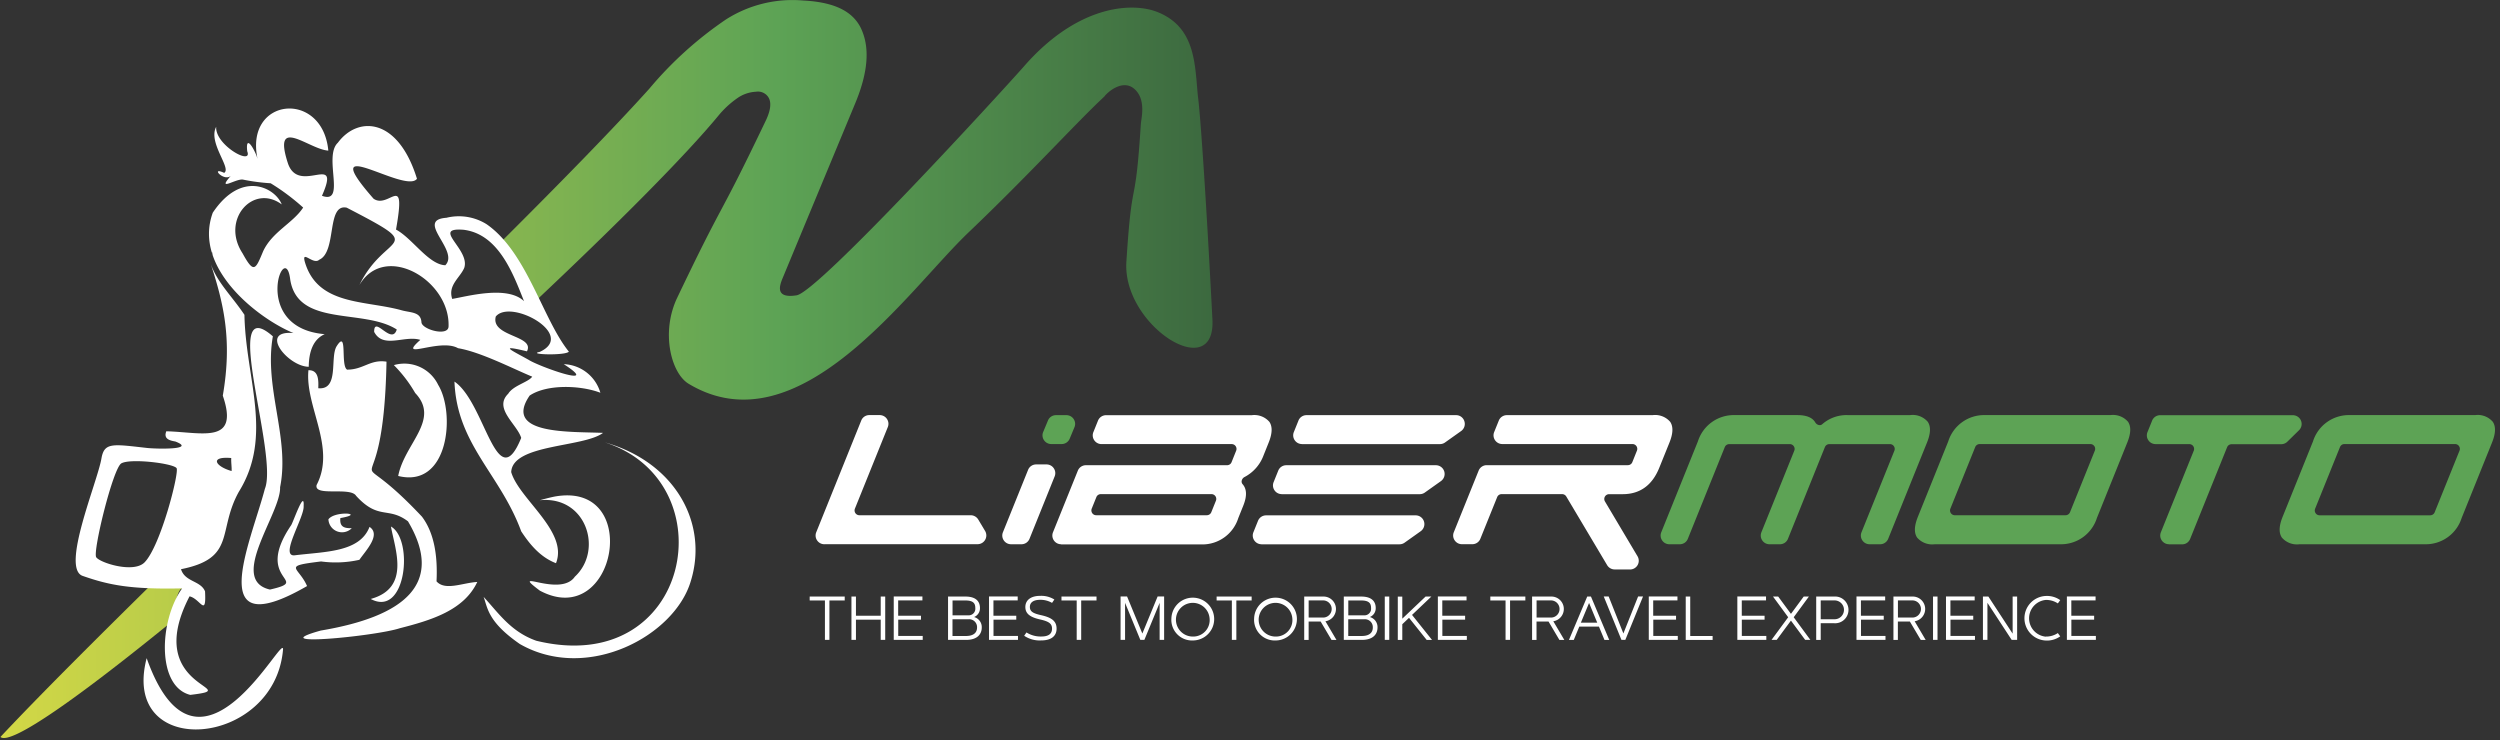 <?xml version="1.0" encoding="UTF-8"?>
<svg xmlns="http://www.w3.org/2000/svg" width="402" height="119" viewBox="0 0 402 119" fill="none">
  <rect x="0" y="0" width="402" height="119" fill="#333333" stroke="none"/>
  <path d="M27.662 99.933c-14.835 12.077-25.951 20-27.593 18.571 6.222-6.639 15.695-16.078 26.529-26.725 1.081.74 3.643 2.587 2.664 2.834-.715.179-1.268 3-1.609 5.319l.009.001ZM192.669 15.851c-.57-4.962-.145-11.354-6.528-13.907C181.971.276 173.23.88 164.718 10.6c-3.149 3.592-33.091 36.334-36.624 36.887-3.533.553-2.749-1.575-2.2-2.877 6.341-15.286 5.3-12.758 11.643-28.036 2.094-5.056 2.307-8.894.987-11.848-1.32-2.954-4.434-4.4-9.422-4.647a19.836 19.836 0 0 0-12.384 3.064 59.908 59.908 0 0 0-12.319 11.134c-5.762 6.4-14.341 15.167-24.231 25.014a84.24 84.24 0 0 1 5.8 9.26C99.058 36.227 110.038 25.23 115.519 18.6a15.04 15.04 0 0 1 2.962-2.758 5.669 5.669 0 0 1 3.064-1.089c.44-.076.893-.001 1.285.212.393.213.702.552.877.963.323.826.145 1.983-.579 3.49-7.975 16.682-6.247 11.745-14.222 28.436-2.69 5.617-.97 12.188 1.838 13.865 17.746 10.647 35.262-15.073 45-24.35 9.738-9.277 17.635-17.967 21.823-21.831.417-.613 2.919-2.919 4.843-1.234s1.106 4.681 1.038 5.668c-.936 14.631-1.379 7.371-2.315 22-.792 10.282 14.273 19.831 13.831 9.5-.732-14.273-1.728-30.649-2.289-35.611l-.006-.01Z" fill="url(#a)"></path>
  <path fill-rule="evenodd" clip-rule="evenodd" d="M52.783 24.218c-3.115-.2-8.988-5.737-6.511 1.966 1.728 5.371 8.7-1.941 5.5 5.3 3.958 1.455.17-6.3 2.553-8.528 3.183-4.3 9.652-4.162 12.724 5.788-1.83 2.562-16.707-7.89-6.979 3.209 2.511 1.745 5.294-4.553 3.609 4.962 2.621 1.4 5.234 5.634 7.924 5.737 2.358-2.349-4.962-7.269.187-7.635a8.409 8.409 0 0 1 3.325-.136 8.41 8.41 0 0 1 3.118 1.165c6.5 4.485 9.03 15.295 13.243 20.5-.579.672-6.852.46-4.673.034 5.941-2.741-4.673-8.613-7.081-5.685-.851 3.285 6.332 3 5.013 5.6-4.656-1.123-2.562-.213.264 1.362 1.575 1.047 11.95 4.758 5.651.7a6.369 6.369 0 0 1 5.89 4.6c-3.166-1.217-8.6-1.413-11.371.451-4.324 6.3 6.443 5.771 11.8 6-3.132 2.366-14.563 1.77-14.767 6.307 1.26 4.341 9.218 9.558 7.2 14.648-2.69-1.03-4.392-3.311-5.592-5.124-3.353-9.175-10.35-13.967-10.733-24.078 4.971 3.379 6.792 18.725 10.733 9.056-.664-2.213-4.5-4.749-2.085-7.107.8-1.328 3.234-1.847 3.856-2.741-3.124-1.285-8.273-3.966-11.933-4.579-2.911-1.677-9.958 2.111-6.06-1.336-2.519-.792-5.966 1.489-7.422-1.285-.034-2.766 2.826 2.255 3.634-.383-5.328-3.43-15.924-.323-17.133-8.035-.8-6.843-6.52 7.771 5.549 8.784-1.864.817-2.545 2.834-2.57 5.243-3.328-.017-8.137-5.924-2.451-5.422-5.515-2.23-16.256-10.4-12.98-19.354 4.656-6.954 10.077-3.975 11.09-1.328-4.57-3.4-9.856 2.434-6.3 7.864 1.821 3.319 2.077 2.63 3.3-.315 1.455-3.158 4.817-4.545 6.443-7.047a35.302 35.302 0 0 0-5.226-3.907 31.699 31.699 0 0 1-4.5-.6c-1.2-.111-4.187 2.009-1.915-.587-1.149.979-3.353-1.558-1.064-.485 1.243-.723-2.638-4.851-1.277-7.413-.238 2.919 5.924 6.341 4.988 3.941-.332-3.124 1.421.153 1.677 1.3-2.2-9.975 10.426-11.26 11.362-1.413l-.01.005Zm2.97 9.175c13.363 6.928 6.239 3.779 2.034 12.452 4.077-6.971 14.631-.792 14.341 6.673-.085 1.626-4.247.477-4.358-.681-.085-1.7-1.66-1.532-3.149-1.932-5.873-1.651-13.49-.723-15.584-7.728-.613-2.145 1.336.5 2.29-.409 2.885-1.268 1.123-9.073 4.426-8.375Zm16.963 14.673c-.732-2.213 1.26-3.4 1.932-4.988 1.013-2.979-5.43-6.554-.085-6.128 5.609.706 7.941 7.047 9.7 11.482-2.7-2.6-9.218-.749-11.55-.366h.003Zm-38.633-7.558c.051.077.026 0 .043.136-.08.017-.043-.076-.043-.136Zm.043.136c.051.077.017 0 .043.136-.08.018-.046-.076-.046-.131l.003-.005Zm.034.128c.051.077.017 0 .043.136-.08.017-.046-.076-.046-.136h.003Zm-3.685 55.127c-7.822 15.056 9.422 14.733.119 15.839-5.43-1.353-5-11.95-1.311-17.125-8.281.179-11.754-.528-15.993-2.009-3.532-1.234 2.366-15.048 3.021-18.878.451-2.63 1.8-2.315 7.328-1.694 1.532.17 8.035.306 4.553-1.038-.885-.153-1.941-.409-1.447-1.643 5.745.145 11.788 2.179 9.081-5.728 1.575-9.081.111-15.014-2.111-21.7 1.021 3.362 3.473 5.524 5.592 8.7.179 10.213 4.681 19.465-.9 28.453-3.507 6.307-.366 10.673-9.3 12.452.638 2.077 3.158 1.821 3.864 3.566.221 4.3-.775 1.175-2.485.8l-.011.005Zm13.405-41.824c-1.472 8.273 2.766 16.341 1.158 24.274.162 4.2-8.426 14.895-1.626 16.452 6.886-1.583-2.783-1.26 3.421-10.367.392-.7 2.153-5.8 1.992-3.056.145 1.762-3.864 8.06-1.5 7.924 4.911-.621 10.5-.443 12.094-4.579 1.906 1.26-.63 3.839-1.626 5.294a17.369 17.369 0 0 1-6.162.264c-6.392.783-3.626.792-2.255 3.958-16.724 9.643-9.064-6.954-6.783-15.644 2.23-5.481-7.286-32.011 1.277-24.521l.01.001Zm18.27 4.074c-.5 26.751-7.677 10.724 5.694 24.921 2.026 2.681 2.545 6.451 2.349 10.409 1.379 1.575 4.239.221 6.554.1-2.153 4.6-7.507 6.171-12.452 7.439-3.966 1.3-22.436 3.081-12.716.375 13.4-2.247 19.993-7.507 14.026-17.559-3.209-2.426-4.724-.136-8.349-4.111-.919-1.5-6.826.2-6.341-1.745 3.158-6.06-1.889-12.622-1.319-18.444 1.668-.051 1.626 1.651 1.583 2.894 3.4.323 1.847-4.936 2.945-6.741 1.83-2.894.579 3.132 1.694 3.753 2.638 0 3.7-1.685 6.332-1.285v-.006Zm1.881 18.384c1-5.217 6.826-9.022 2.732-13.337a21.835 21.835 0 0 0-3.43-4.485 6.03 6.03 0 0 1 7.124 3.175c2.783 4.522 1.736 16.676-6.426 14.65v-.003Zm-26.848-2.884c-.034.758.1 1.447.06 2.094-2.618-.739-3.614-2.394-.06-2.094Zm-8.784 1.634c.426.758-2.57 12.511-5.158 15.15-1.753 1.787-7.192.068-7.771-.834-.579-.902 2.7-14.324 4.043-15.09 1.5-.851 8.452.017 8.886.783v-.009Zm68.941-4.128c11.32 3.26 16.554 13.031 13.763 22.206-2.536 8.86-16.648 16.418-27.508 10.2-5.166-3.566-5.183-5.822-5.83-7.583 2.417 2.613 4.375 5.609 8.477 7.056 24.929 6.068 30.819-25.457 11.1-31.874l-.002-.005ZM54.733 83.3c-.162 1.5.723 1.651 1.83 1.634a2.19 2.19 0 0 1-3.753-1.43c1.064-1.438 6.145-.936 1.924-.2l-.001-.004Zm34.377-3.439c14.307-2.673 10 21.678-2.3 15.116-5.107-3.847 3.251 1.2 5.626-2.247 4.6-4.256 1.847-13.056-5.643-12.29.749-.213 1.592-.426 2.315-.579h.002Zm-26.24 4.809c3.677 2.077 2.451 14.707-3.26 11.643 6.404-1.764 3.927-7.904 3.255-11.64l.005-.003Zm-39.287 21.162c8.349 23.491 22.214-4.715 21.925-1.353-1.368 15.779-26.225 17.856-21.925 1.353Z" fill="#fff"></path>
  <path d="M135.831 95.925v.63h-2.46v6.341h-.723v-6.341h-2.451v-.63h5.634ZM141.619 95.925h.724v6.971h-.724v-3.251h-3.983v3.251h-.723v-6.971h.723v3.09h3.983v-3.09ZM148.096 99.014v.63h-3.66v2.613h3.937v.63h-4.66v-6.971h4.613v.63h-3.9v2.46h3.66l.01.008ZM152.445 102.896v-6.971h2.792c1.855 0 2.341.936 2.341 1.838.011.31-.074.616-.243.876a1.516 1.516 0 0 1-.702.579 1.678 1.678 0 0 1 1.234 1.685c0 .987-.621 1.992-2.528 1.992h-2.885l-.009.001Zm3.294-3.949a1.064 1.064 0 0 0 .815-.343c.104-.112.181-.245.229-.39.047-.145.063-.298.045-.45 0-.681-.255-1.209-1.592-1.209h-2.068v2.392h2.577-.006Zm-.409 3.319c1.379 0 1.779-.672 1.779-1.362.009-.18-.02-.361-.087-.529a1.257 1.257 0 0 0-.297-.445 1.273 1.273 0 0 0-.455-.283c-.17-.061-.351-.085-.531-.07h-2.579v2.69h2.17ZM163.416 99.014v.63h-3.66v2.613h3.937v.63h-4.66v-6.971h4.613v.63h-3.9v2.46h3.66l.01.008ZM169.17 96.944a3.714 3.714 0 0 0-1.915-.494c-.979 0-1.651.357-1.651 1.149 0 .723.494 1.03 1.8 1.319 1.668.375 2.494.936 2.494 2.162 0 1.226-.9 1.9-2.46 1.9a4.456 4.456 0 0 1-2.749-.749l.366-.536c.712.45 1.542.678 2.383.655 1.209 0 1.728-.46 1.728-1.268 0-.749-.426-1.14-1.881-1.464-1.694-.375-2.409-.962-2.409-2.017s.834-1.787 2.375-1.787a3.997 3.997 0 0 1 2.29.587l-.366.536-.005.007ZM176.32 95.925v.63h-2.464v6.341h-.723v-6.341h-2.447v-.63h5.634ZM183.693 101.865l2.451-5.949h1.047v6.971h-.723v-5.949l-2.451 5.949h-.655l-2.451-5.949v5.949h-.723v-6.971h1.047l2.451 5.949h.007ZM188.362 99.405a3.44 3.44 0 0 1 .648-1.872c.394-.547.941-.966 1.572-1.205a3.439 3.439 0 0 1 3.7.836 3.439 3.439 0 0 1 .903 1.763 3.449 3.449 0 0 1-.219 1.969c-.265.62-.706 1.149-1.268 1.521-.563.372-1.223.571-1.897.571-.469.018-.936-.064-1.371-.24a3.335 3.335 0 0 1-1.153-.78 3.339 3.339 0 0 1-.732-1.183 3.321 3.321 0 0 1-.183-1.38Zm6.137 0a2.709 2.709 0 0 0-1.832-2.323 2.708 2.708 0 0 0-2.865.739c-.355.388-.589.87-.674 1.388a2.714 2.714 0 0 0 .193 1.531c.212.481.559.89.999 1.177.44.287.954.441 1.479.441.379.01.756-.061 1.106-.21.349-.148.662-.37.918-.65s.449-.612.566-.973c.116-.361.154-.743.11-1.12ZM201.265 95.925v.63h-2.46v6.341h-.723v-6.341h-2.451v-.63h5.634ZM201.666 99.405a3.439 3.439 0 0 1 .647-1.872c.395-.547.942-.966 1.573-1.205a3.439 3.439 0 0 1 1.975-.138 3.442 3.442 0 0 1 1.725.974c.467.487.781 1.1.902 1.763a3.432 3.432 0 0 1-.219 1.969c-.264.62-.705 1.149-1.268 1.521a3.437 3.437 0 0 1-1.896.571c-.469.018-.936-.064-1.371-.24a3.335 3.335 0 0 1-1.153-.78 3.321 3.321 0 0 1-.915-2.563Zm6.137 0a2.717 2.717 0 0 0-.571-1.434 2.713 2.713 0 0 0-1.262-.889 2.708 2.708 0 0 0-1.542-.056 2.711 2.711 0 0 0-1.323.795c-.354.388-.588.87-.674 1.388a2.714 2.714 0 0 0 .194 1.531c.212.481.559.89.999 1.177.439.287.953.441 1.479.441.379.01.756-.061 1.105-.21.35-.148.663-.37.919-.65s.449-.612.565-.973c.117-.361.155-.743.111-1.12ZM209.718 102.896v-6.971h3.038c.509-.017 1.006.161 1.388.497.383.337.622.806.67 1.314.048.507-.1 1.014-.412 1.416a2.003 2.003 0 0 1-1.271.748l1.77 3h-.792l-1.745-2.953h-1.935V102.9h-.723l.012-.004Zm.715-6.341v2.749h2.324c.366 0 .717-.145.975-.404.259-.259.404-.609.404-.975 0-.366-.145-.716-.404-.975a1.377 1.377 0 0 0-.975-.404h-2.328l.004.009ZM216.083 102.896v-6.971h2.792c1.855 0 2.341.936 2.341 1.838.01.31-.075.616-.244.876a1.513 1.513 0 0 1-.701.579 1.678 1.678 0 0 1 1.234 1.685c0 .987-.621 1.992-2.528 1.992h-2.885l-.009.001Zm3.294-3.949a1.067 1.067 0 0 0 .445-.083c.14-.059.267-.148.37-.26.103-.112.181-.245.229-.39.047-.145.062-.298.045-.45 0-.681-.255-1.209-1.592-1.209h-2.068v2.392h2.579-.008Zm-.409 3.319c1.379 0 1.779-.672 1.779-1.362.009-.18-.021-.361-.087-.529a1.257 1.257 0 0 0-.297-.445 1.273 1.273 0 0 0-.455-.283c-.17-.061-.351-.085-.531-.07h-2.579v2.69h2.17ZM222.671 95.925h.723v6.971h-.723v-6.971ZM229.217 95.925h.945l-3.107 2.953 3.217 4.026h-.86l-2.843-3.558-1.081 1.03v2.528h-.723v-6.971h.723v3.549l3.736-3.549-.007-.008ZM235.591 99.014v.63h-3.66v2.613h3.937v.63h-4.66v-6.971h4.613v.63h-3.9v2.46h3.66l.01.008ZM245.277 95.925v.63h-2.46v6.341h-.724v-6.341h-2.45v-.63h5.634ZM246.359 102.896v-6.971h3.039a1.999 1.999 0 0 1 1.387.498c.382.337.622.806.669 1.313a1.997 1.997 0 0 1-.412 1.415 2.001 2.001 0 0 1-1.27.748l1.77 3h-.792l-1.745-2.953h-1.932v2.953h-.723l.009-.004Zm.723-6.341v2.749h2.315c.365 0 .716-.145.975-.404.258-.259.404-.609.404-.975 0-.366-.146-.717-.404-.975a1.381 1.381 0 0 0-.975-.404h-2.315v.009ZM253.056 102.896h-.766l2.936-6.971h.6l2.936 6.971h-.766l-.885-2.136h-3.161l-.885 2.136h-.009Zm1.149-2.775h2.63l-1.311-3.166-1.319 3.166ZM261.04 101.865l2.366-5.949h.792l-2.843 6.971h-.63l-2.843-6.971h.792l2.366 5.949ZM269.508 99.014v.63h-3.66v2.613h3.941v.63h-4.664v-6.971h4.61v.63h-3.9v2.46h3.66l.013.008ZM271.79 102.266h3.6v.63h-4.324v-6.971h.723l.001 6.341ZM283.744 99.014v.63h-3.66v2.613h3.941v.63h-4.661v-6.971h4.613v.63h-3.9v2.46h3.66l.007.008ZM285.1 95.925h.834l2.051 2.783 2.051-2.783h.834l-2.443 3.328 2.681 3.643h-.834l-2.29-3.1-2.29 3.1h-.834l2.681-3.643-2.441-3.328ZM292.046 102.896v-6.971h2.894c.294-.02.589.02.867.119a2.148 2.148 0 0 1 1.251 1.169 2.14 2.14 0 0 1 .178.857 2.14 2.14 0 0 1-.178.857 2.147 2.147 0 0 1-.504.715c-.215.201-.47.356-.747.455-.278.098-.573.139-.867.119h-2.17v2.681h-.724Zm.724-6.341v3.021h2.17c.203.007.406-.026.597-.099a1.51 1.51 0 0 0 .51-.325c.147-.141.264-.311.343-.498.08-.188.121-.389.121-.593 0-.204-.041-.405-.121-.593a1.501 1.501 0 0 0-.343-.498 1.51 1.51 0 0 0-.51-.325 1.521 1.521 0 0 0-.597-.099h-2.17v.009ZM302.906 99.014v.63h-3.66v2.613h3.941v.63h-4.664v-6.971h4.613v.63h-3.9v2.46h3.66l.01.008ZM304.464 102.896v-6.971h3.039a2.003 2.003 0 0 1 1.388.498c.382.337.621.806.669 1.313.048.507-.1 1.013-.413 1.415a1.998 1.998 0 0 1-1.27.748l1.77 3h-.792l-1.745-2.953h-1.932v2.953h-.723l.009-.004Zm.723-6.341v2.749h2.323c.366 0 .717-.145.975-.404.259-.259.404-.609.404-.975 0-.366-.145-.717-.404-.975a1.377 1.377 0 0 0-.975-.404h-2.323v.009ZM310.83 95.925h.723v6.971h-.723v-6.971ZM317.298 99.014v.63h-3.66v2.613h3.937v.63h-4.66v-6.971h4.613v.63h-3.9v2.46h3.66l.01.008ZM318.856 95.925h.877l3.9 5.966v-5.966h.723v6.971h-.877l-3.9-5.966v5.966h-.723v-6.971ZM328.97 102.359c.686.012 1.359-.184 1.932-.562l.383.528c-.674.478-1.49.715-2.315.672-.925-.038-1.8-.432-2.441-1.1a3.585 3.585 0 0 1 0-4.966 3.587 3.587 0 0 1 2.441-1.1 3.674 3.674 0 0 1 2.315.672l-.383.528a3.383 3.383 0 0 0-1.932-.562 2.968 2.968 0 0 0-1.92.955 2.967 2.967 0 0 0-.774 1.999c0 .74.276 1.453.774 1.999a2.966 2.966 0 0 0 1.92.955v-.017ZM336.738 99.014v.63h-3.662v2.613h3.94v.63h-4.661v-6.971h4.614v.63h-3.901v2.46h3.661l.009.008ZM132.555 87.515a1.399 1.399 0 0 1-1.166-.621 1.386 1.386 0 0 1-.234-.638c-.024-.229.01-.46.098-.673l7.234-17.959a1.387 1.387 0 0 1 1.3-.877h1.668c.23-.001.457.056.661.164.203.108.377.265.505.457.13.19.21.409.234.638.023.229-.01.46-.098.673l-5.286 13.108a.764.764 0 0 0-.052.372.773.773 0 0 0 .129.353.777.777 0 0 0 .646.339h17.9c.244.001.483.065.695.186.212.121.389.294.514.503l1.1 1.838c.127.214.196.457.199.706a1.408 1.408 0 0 1-.7 1.231 1.406 1.406 0 0 1-.708.191h-24.656l.017.009ZM162.574 87.515c-.23 0-.457-.056-.661-.164a1.409 1.409 0 0 1-.505-.457 1.397 1.397 0 0 1-.234-.638 1.394 1.394 0 0 1 .098-.673l4.043-10.026a1.387 1.387 0 0 1 1.3-.877h1.668c.231-.001.458.056.661.164.204.108.377.265.505.457.13.19.211.409.234.638.024.229-.01.46-.098.673L165.544 86.64a1.401 1.401 0 0 1-.515.638 1.402 1.402 0 0 1-.785.239l-1.67-.002Z" fill="#fff"></path>
  <path d="M169.042 71.404a1.4 1.4 0 0 1-1.166-.621 1.386 1.386 0 0 1-.136-1.311l.766-1.838a1.387 1.387 0 0 1 1.3-.877h1.668c.231-.001.458.056.661.164.203.108.377.265.505.457.13.19.21.409.234.638.024.229-.01.46-.098.673l-.764 1.838a1.396 1.396 0 0 1-.516.638 1.397 1.397 0 0 1-.784.239h-1.67Z" fill="#5DA355"></path>
  <path d="M170.625 87.515c-.23 0-.457-.056-.661-.164a1.401 1.401 0 0 1-.505-.457 1.386 1.386 0 0 1-.234-.638c-.024-.229.01-.46.098-.673l3.992-9.9c.105-.259.284-.481.516-.638.231-.156.505-.24.784-.239h22.696a.767.767 0 0 0 .723-.485l.74-1.847a.764.764 0 0 0 .052-.372.773.773 0 0 0-.129-.353.776.776 0 0 0-.646-.339h-20.932a1.4 1.4 0 0 1-1.166-.621 1.386 1.386 0 0 1-.136-1.311l.74-1.838c.105-.259.284-.481.516-.638.231-.156.505-.24.784-.239h23.434a3.186 3.186 0 0 1 1.548.18c.494.187.933.494 1.278.892.519.766.477 1.881-.136 3.387l-.809 2.017a6.432 6.432 0 0 1-3.047 3.464.886.886 0 0 0-.298.248.885.885 0 0 0-.162.352.646.646 0 0 0 .145.553c.689.775.723 1.932.111 3.447l-.809 2.017a6.045 6.045 0 0 1-2.263 3.106 6.048 6.048 0 0 1-3.678 1.116h-22.546v-.027Zm6.392-8.06a.767.767 0 0 0-.723.485l-.741 1.838a.778.778 0 0 0-.054.376.776.776 0 0 0 .131.356c.07.107.167.194.28.253a.754.754 0 0 0 .367.087h17.78c.156 0 .309-.047.438-.135a.777.777 0 0 0 .285-.359l.74-1.838a.764.764 0 0 0 .052-.372.773.773 0 0 0-.129-.353.777.777 0 0 0-.646-.339h-17.786l.006.001ZM202.85 87.516a1.398 1.398 0 0 1-.661-.164 1.392 1.392 0 0 1-.505-.457 1.386 1.386 0 0 1-.234-.638c-.024-.229.01-.46.098-.673l.74-1.838c.104-.259.284-.481.515-.638.232-.156.505-.24.785-.239h24.044a1.406 1.406 0 0 1 1.343.977c.091.284.089.591-.006.874-.094.283-.277.529-.52.702l-2.587 1.838a1.401 1.401 0 0 1-.817.264h-22.2l.005-.008Zm3.251-8.06a1.396 1.396 0 0 1-.661-.164 1.392 1.392 0 0 1-.505-.457 1.386 1.386 0 0 1-.136-1.311l.74-1.838a1.387 1.387 0 0 1 1.3-.877h24.047c.298-.001.59.093.831.269.241.176.421.424.512.708.091.284.089.591-.006.874-.094.283-.277.529-.52.702l-2.587 1.838a1.401 1.401 0 0 1-.817.264h-22.2l.002-.008Zm3.251-8.052a1.398 1.398 0 0 1-.661-.164 1.392 1.392 0 0 1-.505-.457 1.386 1.386 0 0 1-.234-.638c-.024-.229.01-.46.098-.673l.74-1.838a1.387 1.387 0 0 1 1.3-.877h24.044a1.379 1.379 0 0 1 1.336.979c.092.283.092.589-.001.873a1.404 1.404 0 0 1-.518.702l-2.587 1.838a1.4 1.4 0 0 1-.817.264h-22.2l.005-.009ZM259.638 91.567a1.414 1.414 0 0 1-1.209-.689l-6.571-11.039a.779.779 0 0 0-.672-.383h-9.72a.772.772 0 0 0-.437.13.773.773 0 0 0-.286.355l-2.7 6.69a1.387 1.387 0 0 1-1.3.877h-1.668c-.23 0-.457-.056-.661-.164a1.409 1.409 0 0 1-.505-.457c-.129-.19-.21-.409-.234-.638a1.394 1.394 0 0 1 .098-.673l3.992-9.9a1.401 1.401 0 0 1 1.3-.877h22.691a.767.767 0 0 0 .723-.485l.74-1.847a.765.765 0 0 0 .052-.372.774.774 0 0 0-.129-.353.774.774 0 0 0-.647-.339h-20.929c-.23 0-.457-.056-.661-.164a1.409 1.409 0 0 1-.505-.457 1.397 1.397 0 0 1-.234-.638 1.394 1.394 0 0 1 .098-.673l.741-1.838a1.401 1.401 0 0 1 1.3-.877h23.433a3.186 3.186 0 0 1 1.548.18c.494.187.933.494 1.278.892.519.766.477 1.881-.136 3.387l-1.626 4.026c-1.132 2.8-3.107 4.222-5.881 4.222h-2.17a.776.776 0 0 0-.393.103.774.774 0 0 0-.389.681.77.77 0 0 0 .11.391l5.234 8.809c.128.213.196.457.199.706.003.249-.061.494-.183.71a1.409 1.409 0 0 1-1.224.712h-2.494l.027-.008Z" fill="#fff"></path>
  <path d="M300.634 87.515a1.396 1.396 0 0 1-.661-.164 1.393 1.393 0 0 1-.505-.457c-.13-.19-.211-.409-.234-.638-.024-.229.01-.46.098-.673l5.285-13.107a.789.789 0 0 0 .052-.372.775.775 0 0 0-.776-.692h-9.728a.783.783 0 0 0-.436.132.773.773 0 0 0-.287.353l-5.938 14.742a1.387 1.387 0 0 1-.514.64 1.389 1.389 0 0 1-.786.237h-1.668a1.398 1.398 0 0 1-.661-.164 1.393 1.393 0 0 1-.505-.457c-.13-.19-.211-.409-.234-.638-.024-.229.01-.46.098-.673l5.285-13.107a.789.789 0 0 0 .052-.372.775.775 0 0 0-.776-.692h-9.728a.783.783 0 0 0-.436.132.773.773 0 0 0-.287.353l-5.941 14.741a1.387 1.387 0 0 1-.514.64 1.389 1.389 0 0 1-.786.237h-1.668a1.398 1.398 0 0 1-.661-.164 1.393 1.393 0 0 1-.505-.457c-.13-.19-.211-.409-.234-.638-.024-.229.01-.46.098-.673l5.89-14.614a6.045 6.045 0 0 1 2.263-3.106 6.048 6.048 0 0 1 3.678-1.116h10.069c1.43 0 2.392.392 2.851 1.158a.89.89 0 0 0 .732.46.592.592 0 0 0 .4-.153 5.899 5.899 0 0 1 4.077-1.464h10.061a3.187 3.187 0 0 1 2.826 1.072c.519.766.477 1.881-.136 3.387l-6.222 15.431a1.401 1.401 0 0 1-1.3.877h-1.668l-.02-.001ZM311.102 87.515a3.187 3.187 0 0 1-2.826-1.072c-.519-.766-.477-1.881.136-3.387l4.868-12.086a6.047 6.047 0 0 1 5.941-4.222h20.138a3.186 3.186 0 0 1 1.548.18c.494.187.933.494 1.278.892.519.766.477 1.881-.136 3.387l-4.868 12.086a6.045 6.045 0 0 1-2.263 3.106 6.048 6.048 0 0 1-3.678 1.116h-20.138Zm7.234-16.112a.782.782 0 0 0-.723.485l-3.992 9.9a.777.777 0 0 0-.052.372.775.775 0 0 0 .776.692h17.788a.782.782 0 0 0 .723-.485l3.992-9.9a.765.765 0 0 0 .052-.372.764.764 0 0 0-.13-.353.773.773 0 0 0-.28-.25.777.777 0 0 0-.366-.088h-17.788ZM348.773 87.515a1.401 1.401 0 0 1-1.166-.621c-.13-.19-.21-.409-.234-.638a1.394 1.394 0 0 1 .098-.673l5.285-13.107a.764.764 0 0 0 .052-.372.773.773 0 0 0-.129-.353.776.776 0 0 0-.646-.339h-5.413c-.23 0-.457-.056-.661-.164a1.401 1.401 0 0 1-.505-.457 1.386 1.386 0 0 1-.234-.638c-.023-.229.01-.46.098-.673l.74-1.838a1.387 1.387 0 0 1 1.3-.877h21.338a1.413 1.413 0 0 1 1.303.878c.105.259.132.543.076.817-.056.274-.193.525-.392.722l-1.881 1.847c-.264.257-.618.401-.987.4h-7.975a.781.781 0 0 0-.723.485l-5.941 14.741a1.386 1.386 0 0 1-1.3.877h-2.1l-.003-.017ZM369.753 87.515a3.189 3.189 0 0 1-1.548-.18 3.192 3.192 0 0 1-1.278-.892c-.519-.766-.477-1.881.136-3.387l4.869-12.086a6.045 6.045 0 0 1 2.263-3.107 6.046 6.046 0 0 1 3.677-1.115h20.138a3.191 3.191 0 0 1 1.549.18c.493.187.932.494 1.277.892.519.766.477 1.881-.135 3.387l-4.868 12.086a6.053 6.053 0 0 1-2.264 3.107 6.048 6.048 0 0 1-3.678 1.115h-20.138Zm7.234-16.112a.774.774 0 0 0-.437.135.771.771 0 0 0-.285.359l-3.992 9.9a.776.776 0 0 0-.053.372.775.775 0 0 0 .13.353.775.775 0 0 0 .28.25.775.775 0 0 0 .365.089h17.781c.156 0 .308-.047.437-.135a.771.771 0 0 0 .285-.359l3.992-9.9a.765.765 0 0 0 .052-.372.774.774 0 0 0-.129-.353.774.774 0 0 0-.647-.339h-17.779Z" fill="#5DA355"></path>
  <defs>
    <linearGradient id="a" x1=".069" y1="59.339" x2="194.974" y2="59.339" gradientUnits="userSpaceOnUse">
      <stop stop-color="#D3D846"></stop>
      <stop offset=".64" stop-color="#5DA355"></stop>
      <stop offset="1" stop-color="#3C693F"></stop>
    </linearGradient>
  </defs>
</svg>
